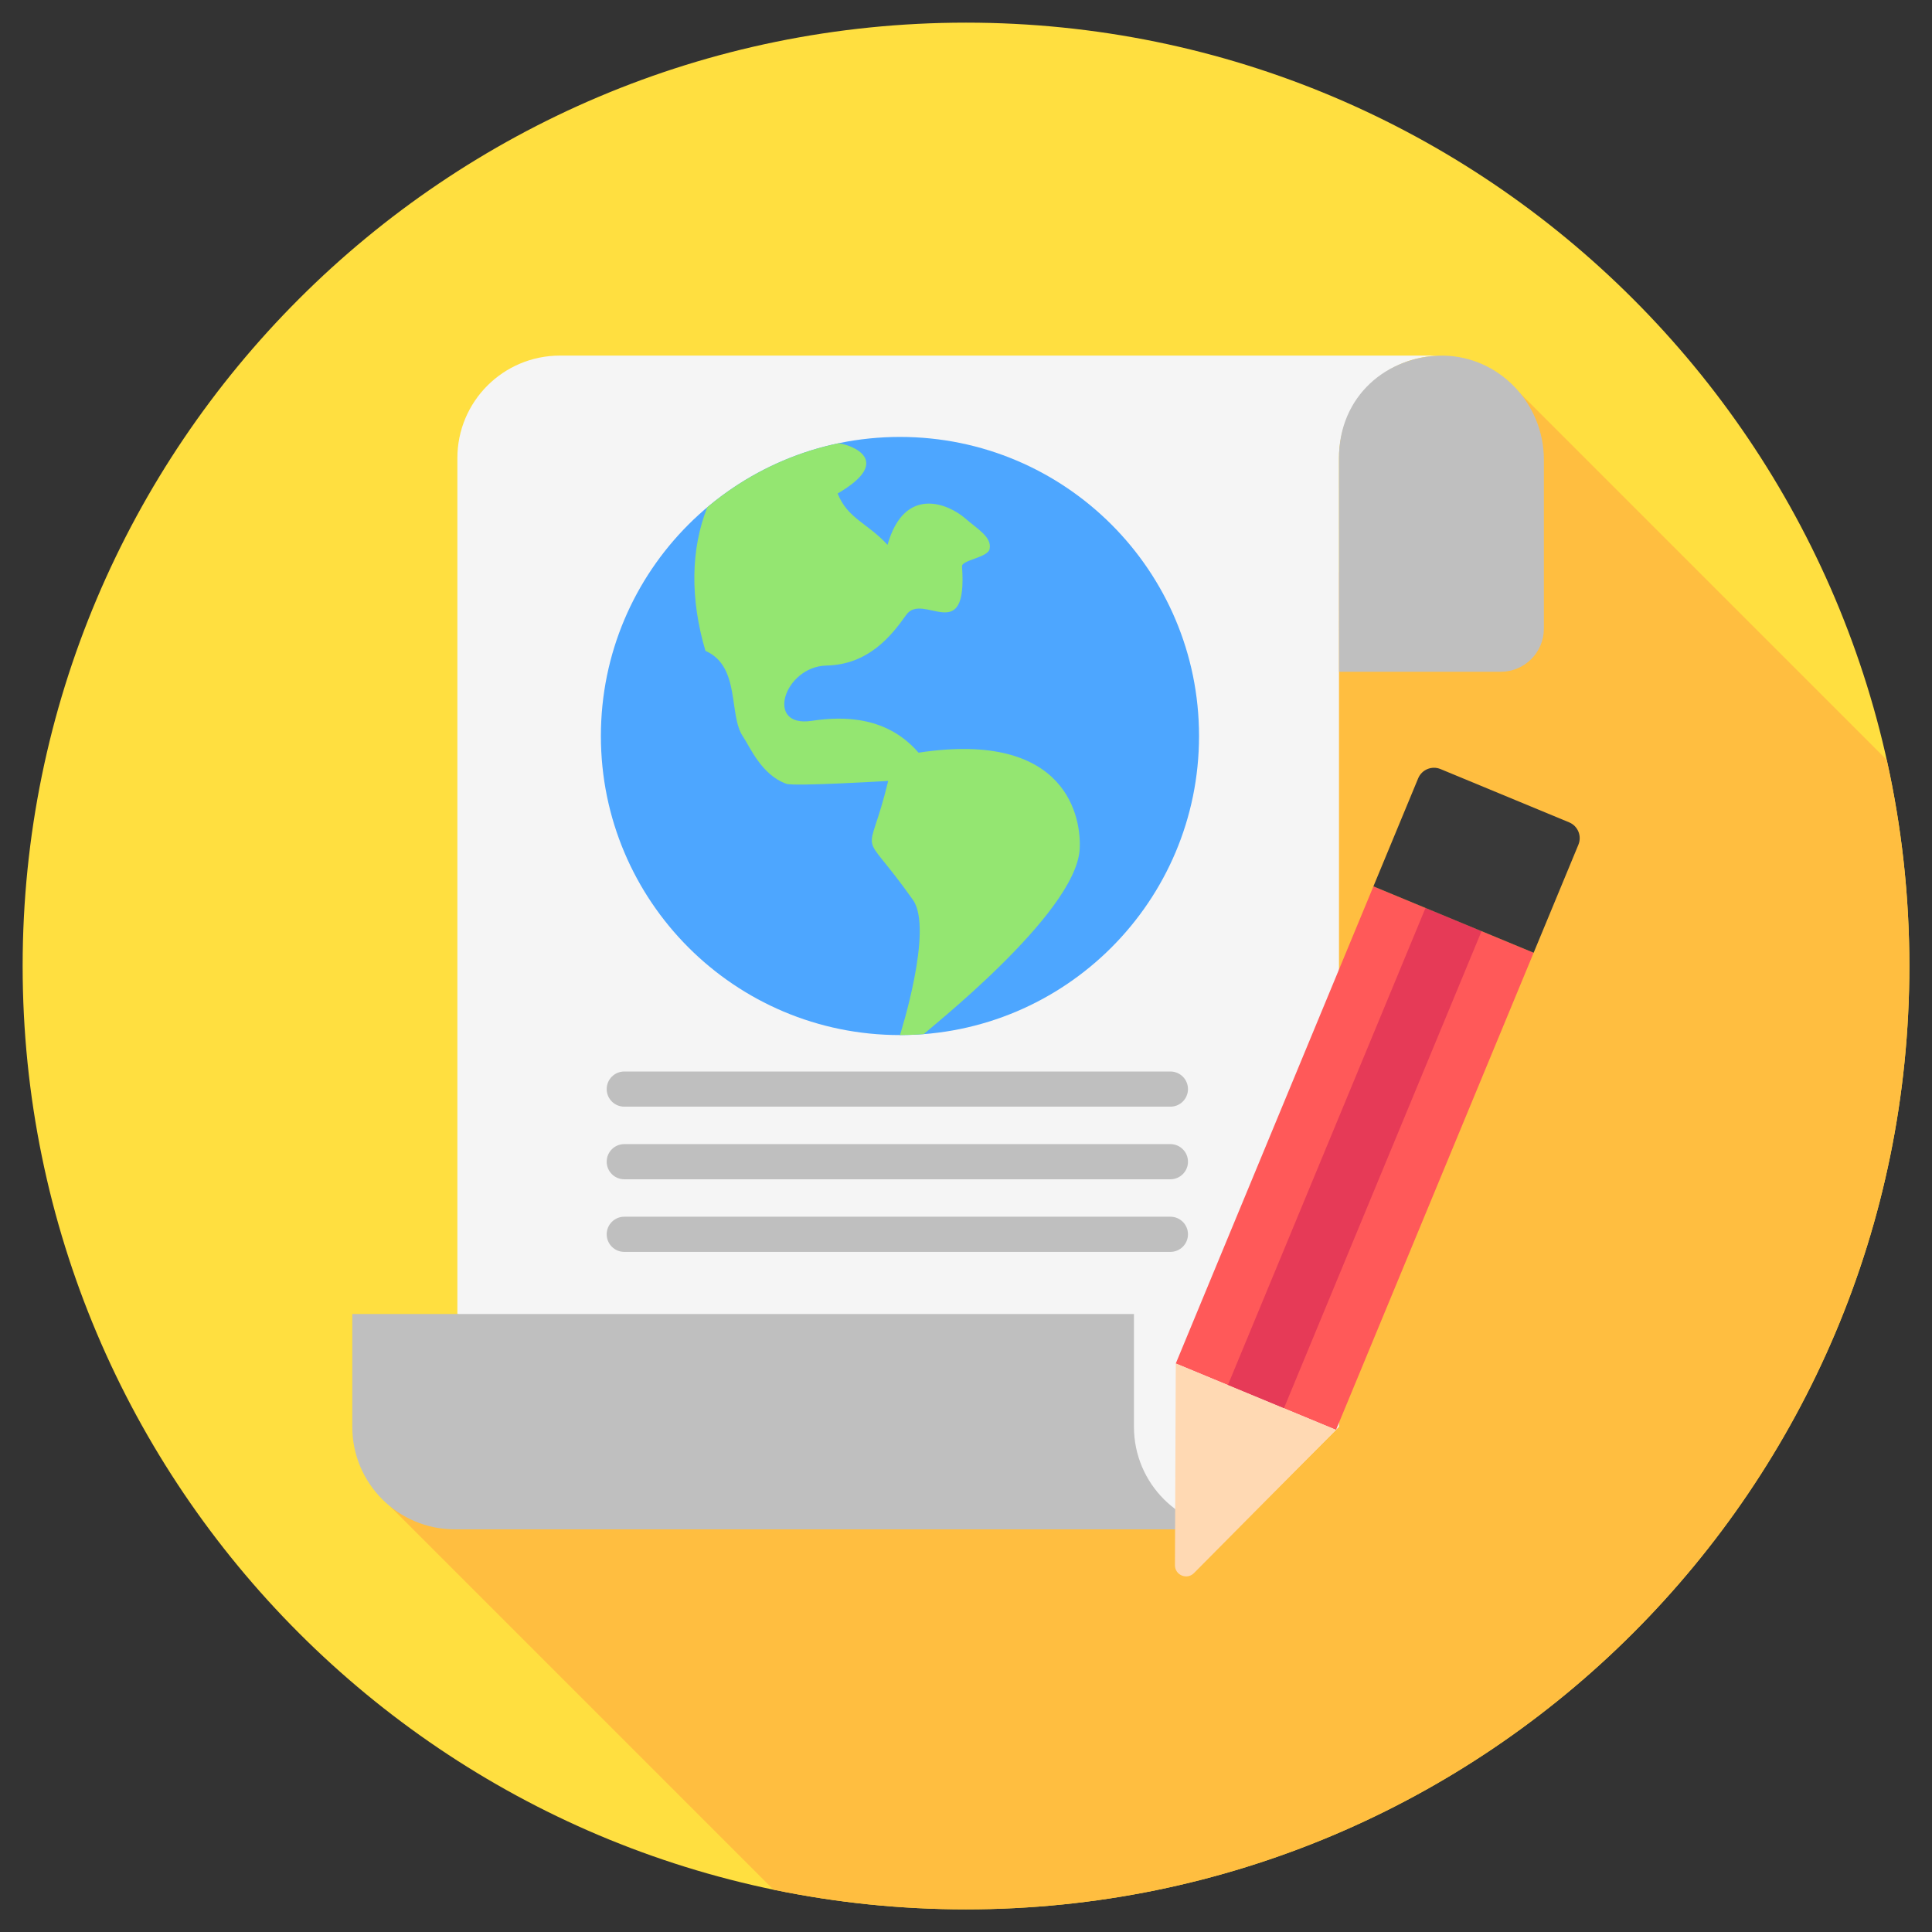 <svg xmlns="http://www.w3.org/2000/svg" viewBox="0 0 512 512" id="write">
  <rect x="0" y="0" width="512" height="512" fill="#333333" stroke="none"/>
  <path fill="#ffdf40" d="M506,256c0,138.071-111.929,250-250,250S6,394.071,6,256,117.929,6,256,6s250,111.929,250,250Z"></path>
  <path fill="#ffbe40" d="M506,256c0,138.071-111.929,250-250,250-17.484,0-34.547-1.802-51.019-5.217l-101.528-101.528L402.919,104.282l97.075,97.075c3.922,17.589,6.006,35.872,6.006,54.643Z"></path>
  <path fill="#f5f5f5" d="M382.01,94.236c-15.004,0-27.167,12.163-27.167,27.167v256.727h0c-8.136,8.136-14.168,14.168-27.167,27.167l-206.467-57.073V121.403c0-15.004,12.162-27.167,27.167-27.167h233.635Z"></path>
  <path fill="#bfbfbf" d="M327.676 405.297H120.529c-15.004 0-27.167-12.163-27.167-27.167v-29.906h207.147v29.906c0 15.004 12.163 27.167 27.167 27.167zM409.143 121.816v44.777c0 6.314-5.118 11.432-11.432 11.432h-42.835l-.034-56.622c0-16.495 12.729-27.163 27.631-27.163 14.878.248 26.67 12.697 26.67 27.576z"></path>
  <path fill="#ff5959" d="M406.431,252.49l-52.373,126.44-42.463-17.589,52.373-126.44,42.463,17.589Z"></path>
  <path fill="#e63a57" d="M392.624,246.771l-52.373,126.44-14.849-6.151,52.373-126.44,14.849,6.151Z"></path>
  <path fill="#393939" d="M418.291,223.856l-11.861,28.634-42.463-17.589,11.861-28.634c.959-2.315,3.612-3.414,5.927-2.455l34.081,14.117c2.315.959,3.414,3.612,2.455,5.927Z"></path>
  <path fill="#ffd9b3" d="M354.058,378.93l-37.644,37.956c-1.857,1.873-5.05.55-5.04-2.087l.221-53.457,42.463,17.589Z"></path>
  <path fill="#4da6ff" fill-rule="evenodd" d="M317.756,195.048c0,43.773-35.485,79.258-79.258,79.258s-79.258-35.485-79.258-79.258,35.485-79.258,79.258-79.258,79.258,35.485,79.258,79.258Z"></path>
  <path fill="#94e671" fill-rule="evenodd" d="M286.122,225.107c-1.095,17.303-41.213,48.504-41.289,48.948-1.883.149-4.418.237-6.336.252,0,0,8.965-28.012,3.451-35.81-14.66-20.737-12.05-8.799-6.568-31.543,0,0-24.908,1.497-26.975.764-6.65-2.357-9.704-9.893-11.52-12.549-3.862-5.65-.575-18.597-9.93-22.682-4.111-13.808-3.904-27.062.495-38.063,9.836-8.29,21.714-14.232,34.775-16.957,3.24.357,14.915,4.498-.243,13.315,2.68,6.695,7.868,7.77,13.222,13.608,4.524-15.972,16.248-10.812,20.624-6.983,3.201,2.801,7.073,4.913,6.428,8.085-.462,2.274-7.43,2.924-7.311,4.599,1.546,21.586-10.36,6.584-14.79,12.863-4.015,5.688-10.076,13.184-21.151,13.426-11.151.243-16.466,16.568-3.878,14.647,8.772-1.339,20.087-1.061,28.296,8.438,39.602-6.044,43.212,17.524,42.698,25.644Z"></path>
  <path fill="#bfbfbf" d="M160.78,288.619c0-2.573,2.086-4.659,4.659-4.659h144.729c2.573,0,4.659,2.086,4.659,4.659s-2.086,4.659-4.659,4.659h-144.729c-2.573,0-4.659-2.086-4.659-4.659ZM310.168,303.202h-144.729c-2.573,0-4.659,2.086-4.659,4.659s2.086,4.659,4.659,4.659h144.729c2.573,0,4.659-2.086,4.659-4.659s-2.086-4.659-4.659-4.659ZM310.168,322.443h-144.729c-2.573,0-4.659,2.086-4.659,4.659s2.086,4.659,4.659,4.659h144.729c2.573,0,4.659-2.086,4.659-4.659s-2.086-4.659-4.659-4.659Z"></path>
</svg>

